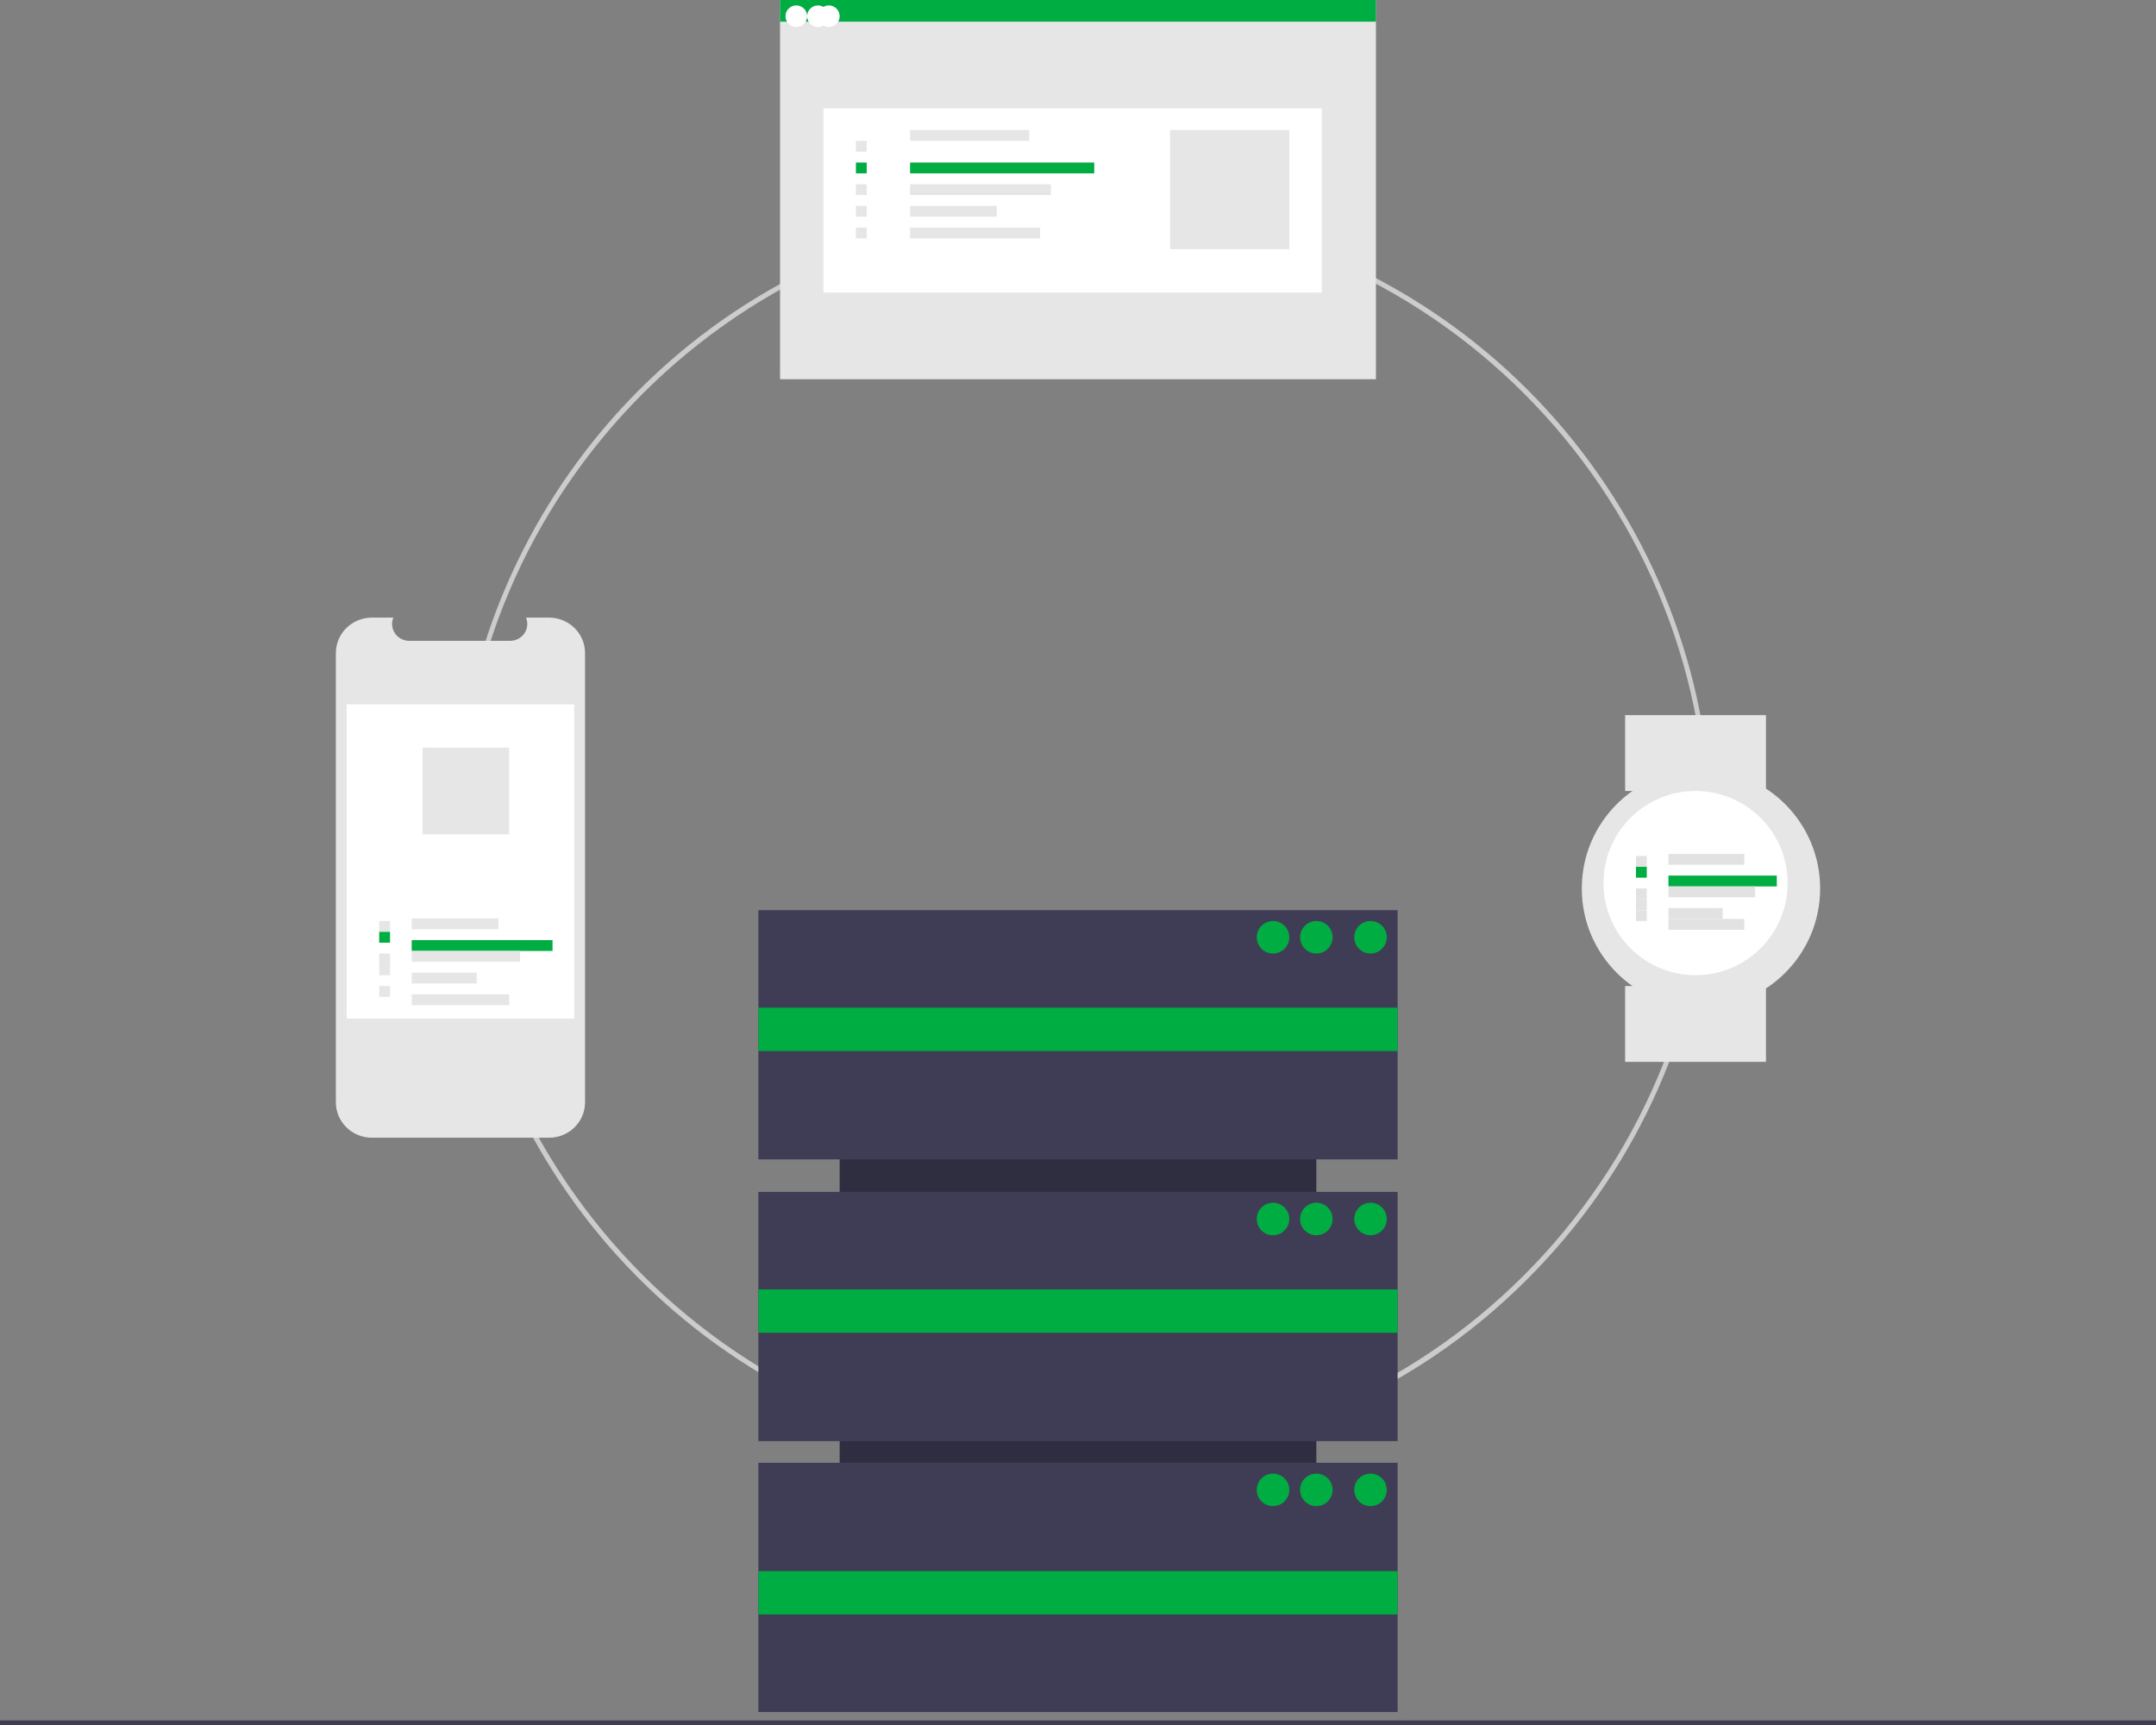 <?xml version="1.0" encoding="UTF-8"?>
<svg width="199px" height="159.224px" viewBox="0 0 199 159.224" version="1.1" xmlns="http://www.w3.org/2000/svg" xmlns:xlink="http://www.w3.org/1999/xlink">
    <rect x="0" y="0" width="199" height="159.224" fill="#808080" stroke="none"/>
    <title>data-center-moves</title>
    <g id="Page-1" stroke="none" stroke-width="1" fill="none" fill-rule="evenodd">
        <g id="data-center-moves" fill-rule="nonzero">
            <path d="M100.002,135 C72.334,135 48.518,115.454 43.12,88.317 C37.722,61.18 52.246,34.009 77.808,23.421 C103.371,12.832 132.853,21.776 148.225,44.781 C163.597,67.787 160.577,98.448 141.012,118.013 C130.159,128.925 115.392,135.042 100.002,135 Z M100.002,19.452 C68.269,19.452 42.451,45.269 42.451,77.003 C42.451,108.736 68.269,134.554 100.002,134.554 C131.736,134.554 157.553,108.736 157.553,77.003 C157.553,45.269 131.736,19.452 100.002,19.452 Z" id="Shape" fill="#CCCCCC"></path>
            <rect id="Rectangle" fill="#2F2E41" transform="translate(99.5, 115) rotate(90) translate(-99.5, -115) " x="70" y="93" width="59" height="44"></rect>
            <rect id="Rectangle" fill="#3F3D56" x="70" y="84" width="59" height="23"></rect>
            <rect id="Rectangle" fill="#3F3D56" x="70" y="110" width="59" height="23"></rect>
            <rect id="Rectangle" fill="#3F3D56" x="70" y="135" width="59" height="23"></rect>
            <rect id="Rectangle" fill="#00AD42" x="70" y="93" width="59" height="4"></rect>
            <rect id="Rectangle" fill="#00AD42" x="70" y="119" width="59" height="4"></rect>
            <rect id="Rectangle" fill="#00AD42" x="70" y="145" width="59" height="4"></rect>
            <circle id="Oval" fill="#00AD42" cx="117.5" cy="86.5" r="1.5"></circle>
            <circle id="Oval" fill="#00AD42" cx="121.5" cy="86.5" r="1.5"></circle>
            <circle id="Oval" fill="#00AD42" cx="126.5" cy="86.5" r="1.5"></circle>
            <circle id="Oval" fill="#00AD42" cx="117.5" cy="112.5" r="1.5"></circle>
            <circle id="Oval" fill="#00AD42" cx="121.5" cy="112.5" r="1.5"></circle>
            <circle id="Oval" fill="#00AD42" cx="126.5" cy="112.5" r="1.5"></circle>
            <circle id="Oval" fill="#00AD42" cx="117.5" cy="137.5" r="1.5"></circle>
            <circle id="Oval" fill="#00AD42" cx="121.5" cy="137.5" r="1.5"></circle>
            <circle id="Oval" fill="#00AD42" cx="126.5" cy="137.5" r="1.5"></circle>
            <rect id="Rectangle" fill="#3F3D56" x="0" y="158.776" width="199" height="1"></rect>
            <path d="M54,60.271 L54,101.729 C54,103.536 52.513,105 50.679,105 L34.322,105 C32.488,105 31.001,103.536 31,101.729 L31,60.271 C31.001,58.464 32.488,57 34.322,57 L36.306,57 C36.108,57.479 36.165,58.024 36.458,58.453 C36.751,58.883 37.242,59.141 37.767,59.141 L47.093,59.141 C47.618,59.141 48.109,58.883 48.402,58.453 C48.695,58.024 48.752,57.479 48.554,57 L50.679,57 C52.513,57 54,58.464 54,60.271 Z" id="Path" fill="#E6E6E6"></path>
            <rect id="Rectangle" fill="#FFFFFF" x="32" y="65" width="21" height="29"></rect>
            <rect id="Rectangle" fill="#E6E6E6" x="38" y="84.765" width="8" height="1"></rect>
            <rect id="Rectangle" fill="#00AD42" x="38" y="86.765" width="13" height="1"></rect>
            <rect id="Rectangle" fill="#E6E6E6" x="38" y="87.765" width="10" height="1"></rect>
            <rect id="Rectangle" fill="#E6E6E6" x="38" y="89.765" width="6" height="1"></rect>
            <rect id="Rectangle" fill="#E6E6E6" x="38" y="91.765" width="9" height="1"></rect>
            <rect id="Rectangle" fill="#E6E6E6" x="35" y="85" width="1" height="1"></rect>
            <rect id="Rectangle" fill="#00AD42" x="35" y="86" width="1" height="1"></rect>
            <rect id="Rectangle" fill="#E6E6E6" x="35" y="88" width="1" height="1"></rect>
            <rect id="Rectangle" fill="#E6E6E6" x="35" y="89" width="1" height="1"></rect>
            <rect id="Rectangle" fill="#E6E6E6" x="35" y="91" width="1" height="1"></rect>
            <rect id="Rectangle" fill="#E6E6E6" x="39" y="69" width="8" height="8"></rect>
            <rect id="Rectangle" fill="#E6E6E6" x="72" y="0" width="55" height="35"></rect>
            <rect id="Rectangle" fill="#FFFFFF" x="76" y="10" width="46" height="17"></rect>
            <rect id="Rectangle" fill="#E6E6E6" x="84" y="12" width="11" height="1"></rect>
            <rect id="Rectangle" fill="#00AD42" x="84" y="15" width="17" height="1"></rect>
            <rect id="Rectangle" fill="#E6E6E6" x="84" y="17" width="13" height="1"></rect>
            <rect id="Rectangle" fill="#E6E6E6" x="84" y="19" width="8" height="1"></rect>
            <rect id="Rectangle" fill="#E6E6E6" x="84" y="21" width="12" height="1"></rect>
            <rect id="Rectangle" fill="#E6E6E6" x="79" y="13" width="1" height="1"></rect>
            <rect id="Rectangle" fill="#00AD42" x="79" y="15" width="1" height="1"></rect>
            <rect id="Rectangle" fill="#E6E6E6" x="79" y="17" width="1" height="1"></rect>
            <rect id="Rectangle" fill="#E6E6E6" x="79" y="19" width="1" height="1"></rect>
            <rect id="Rectangle" fill="#E6E6E6" x="79" y="21" width="1" height="1"></rect>
            <rect id="Rectangle" fill="#E6E6E6" x="108" y="12" width="11" height="11"></rect>
            <rect id="Rectangle" fill="#00AD42" x="72" y="0" width="55" height="2"></rect>
            <circle id="Oval" fill="#FFFFFF" cx="73.5" cy="1.5" r="1"></circle>
            <circle id="Oval" fill="#FFFFFF" cx="75.5" cy="1.5" r="1"></circle>
            <circle id="Oval" fill="#FFFFFF" cx="76.5" cy="1.5" r="1"></circle>
            <rect id="Rectangle" fill="#E6E6E6" x="150" y="66" width="13" height="7"></rect>
            <rect id="Rectangle" fill="#E6E6E6" x="150" y="91" width="13" height="7"></rect>
            <circle id="Oval" fill="#E6E6E6" cx="157" cy="82" r="11"></circle>
            <circle id="Oval" fill="#FFFFFF" cx="156.5" cy="81.5" r="8.5"></circle>
            <rect id="Rectangle" fill="#E2E2E2" x="154" y="78.807" width="7" height="1"></rect>
            <rect id="Rectangle" fill="#00AD42" x="154" y="80.807" width="10" height="1"></rect>
            <rect id="Rectangle" fill="#E2E2E2" x="154" y="81.807" width="8" height="1"></rect>
            <rect id="Rectangle" fill="#E2E2E2" x="154" y="83.807" width="5" height="1"></rect>
            <rect id="Rectangle" fill="#E2E2E2" x="154" y="84.807" width="7" height="1"></rect>
            <rect id="Rectangle" fill="#E2E2E2" x="151" y="79" width="1" height="1"></rect>
            <rect id="Rectangle" fill="#00AD42" x="151" y="80" width="1" height="1"></rect>
            <rect id="Rectangle" fill="#E2E2E2" x="151" y="82" width="1" height="1"></rect>
            <rect id="Rectangle" fill="#E2E2E2" x="151" y="83" width="1" height="1"></rect>
            <rect id="Rectangle" fill="#E2E2E2" x="151" y="84" width="1" height="1"></rect>
        </g>
    </g>
</svg>
